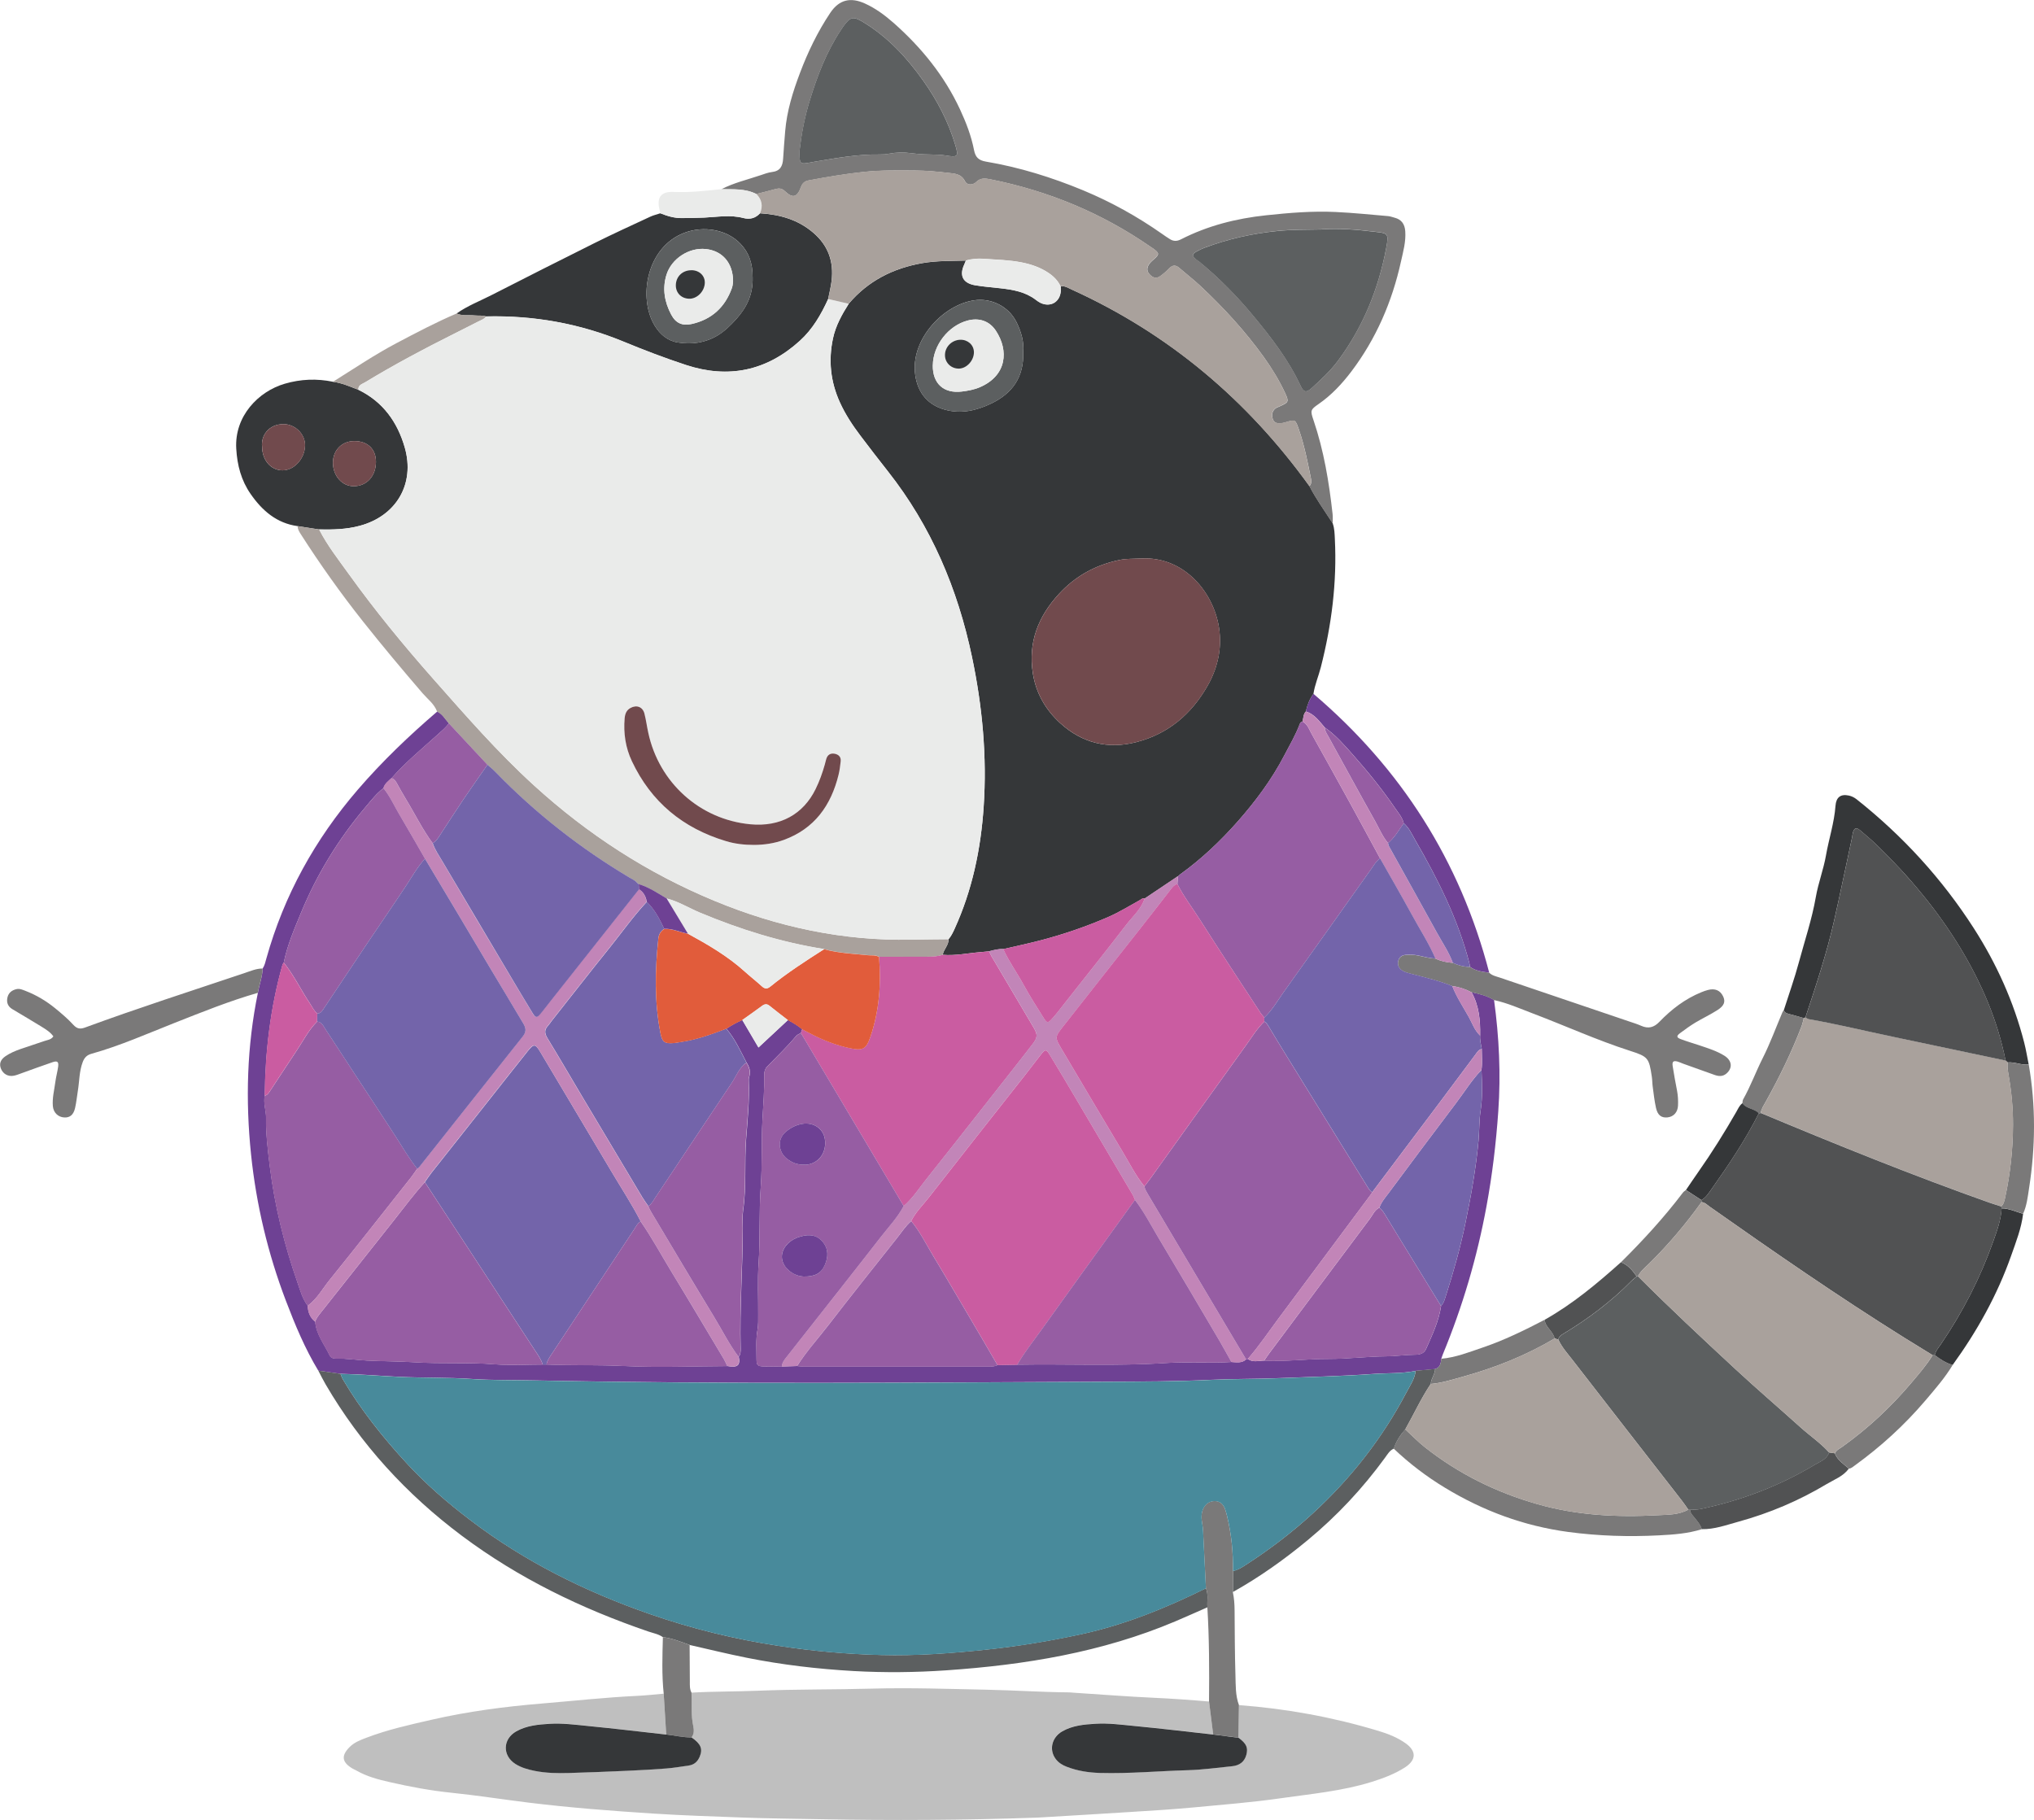<?xml version="1.0" encoding="UTF-8"?>
<svg id="Layer_2" data-name="Layer 2" xmlns="http://www.w3.org/2000/svg" viewBox="0 0 448.29 401.12">
  <defs>
    <style>
      .cls-1 {
        fill: #a9a19c;
      }

      .cls-2 {
        fill: #eaebea;
      }

      .cls-3 {
        fill: #e15c3b;
      }

      .cls-4 {
        fill: #6e4194;
      }

      .cls-5 {
        fill: #488a9b;
      }

      .cls-6 {
        fill: #353739;
      }

      .cls-7 {
        fill: #ca5ca1;
      }

      .cls-8 {
        opacity: .25;
      }

      .cls-9 {
        fill: #714a4d;
      }

      .cls-10 {
        fill: #965da3;
      }

      .cls-11 {
        fill: #5c5f60;
      }

      .cls-12 {
        fill: #7364aa;
      }

      .cls-13 {
        fill: #515253;
      }

      .cls-14 {
        fill: #c285b8;
      }

      .cls-15 {
        fill: #7a7979;
      }
    </style>
  </defs>
  <g id="Layer_2-2" data-name="Layer 2">
    <g>
      <path class="cls-6" d="M293.74,115.4c.39,1.1.4,2.25.46,3.39.48,9.59-.72,18.99-3.09,28.26-.5,1.97-1.33,3.85-1.63,5.88-.87,1.16-1.36,2.48-1.67,3.88-.6.62-.52,1.46-.74,2.21-.29.08-.49.25-.6.55-.9,2.42-2.22,4.63-3.4,6.91-2.8,5.38-6.4,10.19-10.37,14.68-3.78,4.27-7.95,8.22-12.62,11.57-.16.14-.31.29-.47.43l.02-.05c-2.44,1.64-4.89,3.28-7.33,4.92-.49-.15-.79.21-1.16.41-2.23,1.22-4.4,2.58-6.72,3.6-4.83,2.11-9.81,3.83-14.91,5.17-2.77.73-5.58,1.32-8.37,1.97-1.08-.06-2.11.22-3.14.49-.64.06-1.27.13-1.91.18-2.77.22-5.51.83-8.31.59.21-1.23,1.34-2.13,1.29-3.46.57-.66.94-1.43,1.3-2.22,3.91-8.55,5.8-17.6,6.43-26.93.75-11.13-.28-22.13-2.57-33.04-3.15-15.02-8.98-28.8-18.53-40.91-2.05-2.6-4.07-5.22-6.07-7.87-1.74-2.3-3.33-4.7-4.52-7.34-2.06-4.54-2.56-9.25-1.51-14.13.6-2.79,1.96-5.23,3.47-7.61,4.27-5.03,9.77-7.8,16.19-8.93,3.19-.56,6.41-.47,9.63-.57-.11.26-.2.53-.32.79-1.19,2.49-.35,4.19,2.4,4.65,1.84.31,3.71.45,5.57.66,2.73.31,5.42.77,7.7,2.49.34.26.7.52,1.08.71,2.2,1.06,4.31-.15,4.49-2.57.03-.36-.02-.72-.03-1.08.92-.11,1.67.39,2.44.74,21.38,9.7,38.7,24.32,52.39,43.32,1.5,2.88,3.4,5.52,5.16,8.24ZM251.59,123.09c-1.99.08-3.41.04-4.85.33-5.24,1.09-9.67,3.5-13.33,7.46-4.61,5-6.85,10.71-5.77,17.54.69,4.37,2.82,8.03,6.02,10.95,4.8,4.38,10.5,5.83,16.83,4.18,7-1.82,12.08-6.15,15.63-12.36,2.46-4.3,3.36-9.01,2.38-13.76-1.57-7.58-7.93-14.78-16.92-14.34ZM225.51,77.56c.21-2.14-.41-4.42-1.49-6.58-1.74-3.48-5.59-5.36-9.34-4.79-6.81,1.03-13.64,8.39-13.04,15.74.34,4.17,2.51,7.21,6.55,8.34,3.62,1.02,7.03.22,10.26-1.33,4.6-2.2,7.27-5.76,7.06-11.39Z"/>
      <path class="cls-8" d="M273.08,375.81c10.43.78,20.67,2.65,30.69,5.67,2.13.64,4.22,1.45,6.06,2.77,2.36,1.7,2.35,3.65-.18,5.29-2.25,1.45-4.76,2.38-7.3,3.18-6.55,2.05-13.36,2.65-20.1,3.62-6.41.92-12.87,1.42-19.31,2.03-4.58.43-9.18.7-13.77.99-6.53.42-13.07.8-19.6,1.19-.29.02-.58.04-.86.05-16.05.57-32.11.66-48.16.35-5.61-.11-11.23-.15-16.84-.36-6.54-.25-13.09-.45-19.62-.87-9.19-.59-18.36-1.29-27.51-2.41-5.71-.7-11.4-1.6-17.12-2.19-4.58-.47-9.06-1.31-13.53-2.33-2.51-.57-5.03-1.22-7.3-2.52-.31-.18-.65-.31-.96-.49-2.33-1.4-2.5-2.82-.64-4.7,1.05-1.07,2.39-1.57,3.73-2.08,4.65-1.78,9.5-2.85,14.34-3.96,8.01-1.84,16.13-2.9,24.31-3.58,7.02-.58,14.03-1.36,21.07-1.69,1.94-.09,3.87-.32,5.8-.48.18,3,.37,5.99.55,8.99-5.71-.63-11.42-1.32-17.14-1.88-2.86-.28-5.72-.67-8.61-.49-2.52.16-5.05.39-7.3,1.66-3.01,1.7-3.1,5.34-.19,7.19,1.29.82,2.75,1.22,4.24,1.52,2.49.5,5.01.54,7.52.47,4.31-.12,8.63-.3,12.94-.49,2.87-.13,5.75-.28,8.61-.51,1.64-.13,3.28-.42,4.91-.65,1.18-.17,1.94-.86,2.39-1.94.73-1.73.27-2.84-1.79-4.25.58-.74.55-1.64.38-2.45-.53-2.46-.3-4.94-.39-7.4,4.89-.28,9.78-.22,14.67-.42,8.34-.34,16.69-.23,25.04-.46,8.49-.24,16.98.07,25.47.24,5.97.12,11.93.53,17.91.58.36,0,.72.05,1.08.07,5.88.38,11.76.85,17.65,1.12,4.1.19,8.18.48,12.26.83.3,2.42.6,4.84.91,7.26-5.78-.64-11.56-1.35-17.35-1.89-2.86-.27-5.72-.67-8.61-.49-2.52.16-5.04.38-7.3,1.66-2.34,1.32-2.98,4.06-1.48,6.08.62.84,1.47,1.36,2.43,1.73,2.37.92,4.85,1.3,7.38,1.37,6.48.18,12.94-.43,19.41-.61,3.23-.09,6.44-.54,9.66-.87,1.56-.16,2.72-.9,3.15-2.5.43-1.6.02-2.5-1.71-3.77.03-2.4.07-4.79.1-7.19Z"/>
      <path class="cls-4" d="M329.29,220.43c1.11,8.13,1.51,16.29.93,24.5-.49,7.03-1.32,14.01-2.6,20.94-2.06,11.2-5.26,22.07-9.61,32.6-.14.33-.24.68-.35,1.01-.09.97-.23,1.91-1.36,2.26-1.44.13-2.87.27-4.31.4-3.05.63-6.17.45-9.24.67-7.03.51-14.08.65-21.12.94-4.88.2-9.76.12-14.65.36-7.76.38-15.54.38-23.31.42-41.98.18-83.95.58-125.93-.29-4.6-.1-9.2-.01-13.81-.32-5.31-.36-10.64-.21-15.96-.47-4.31-.21-8.61-.58-12.93-.66-1.63-.23-3.26-.47-4.89-.7-2.95-4.88-5.13-10.12-7.15-15.43-3.96-10.4-6.52-21.16-7.67-32.22-1.24-11.93-.92-23.83,1.51-35.63.3-1.8.99-3.51,1.05-5.36.45-.67.61-1.45.82-2.21,3.89-13.94,10.74-26.27,20.16-37.21,5.36-6.22,11.27-11.87,17.5-17.21,1.17.54,1.75,1.68,2.57,2.58-.71,1-1.65,1.76-2.55,2.57-3.43,3.1-7.01,6.04-10.08,9.53-.69.66-1.5,1.21-1.78,2.2-1.56,1.19-2.74,2.72-3.99,4.2-5.94,7.02-10.68,14.77-14.19,23.26-1.48,3.58-3.02,7.15-3.8,10.97-.1.19-.25.37-.3.57-2.65,9.41-3.78,19.03-3.89,28.78-.35,1.67.31,3.28.29,4.93-.05,3.6.39,7.16.83,10.73,1.09,8.75,3.2,17.24,6.1,25.55.61,1.75,1.09,3.58,2.26,5.1.04,1.41.51,2.62,1.64,3.52.24,2.84,2.04,5.01,3.21,7.46.27.56.91.69,1.5.67,2.23-.06,4.44.3,6.66.42,3.51.18,7.03.16,10.55.38,5.87.38,11.78-.02,17.67.45,3.5.28,7.05.05,10.57.05.28,0,.56,0,.83,0,5.67.22,11.34.05,17.01.32,7.6.37,15.23.05,22.85.02,1.94.35,2.94.08,2.49-2.05.44-.55.43-1.21.42-1.86-.23-8.85.46-17.69.48-26.54,0-1.3-.12-2.61.07-3.88.76-5.22.27-10.48.66-15.72.33-4.28.76-8.6.58-12.92,0-.21-.01-.45.06-.64.43-1.2.12-2.26-.55-3.28-1.35-2.57-2.53-5.24-4.45-7.47,1.11-.75,2.28-1.39,3.51-1.92,1.24,2.1,2.48,4.21,3.57,6.07,2.24-2.09,4.37-4.07,6.5-6.06,1.11.57,2.17,1.23,3.14,2.02-.09.27-.19.55-.28.82-.36.23-.82.38-1.08.69-1.97,2.39-4.23,4.51-6.37,6.74-.48.5-.65,1.11-.64,1.78.05,3.31-.2,6.6-.39,9.9-.27,4.95-.02,9.91-.38,14.87-.41,5.58-.09,11.2-.47,16.81-.26,3.73-.06,7.48-.09,11.22,0,1.15.04,2.32-.16,3.44-.38,2.15-.21,4.31-.21,6.46,0,1.38.24,1.55,1.7,1.61,1.29.05,2.59.01,3.89.01,1.12-.04,2.24-.07,3.36-.11.43.04.86.1,1.29.1,13.66,0,27.32,0,40.98,0,.65,0,1.3.02,1.89-.32,1.45-.03,2.9-.06,4.35-.08,10.99-.19,21.99.34,32.99-.38,4.73-.31,9.49.09,14.23-.21,1.12.06,2.28.3,3.23-.58.12-.02.24-.05.36-.09,1.14.84,2.41.38,3.63.36,4.74.27,9.46-.39,14.2-.37,4.24.01,8.45-.54,12.69-.57,2.06-.02,4.14-.33,6.22-.35,1.05,0,2.07-.18,2.55-1.25,1.36-3.08,2.82-6.13,3.32-9.52.63-.65.81-1.51,1.08-2.32,1.67-5.19,3.14-10.44,4.25-15.79,1.25-6.03,2.34-12.09,2.91-18.24.21-2.22.12-4.45.46-6.64.47-3.01.31-6.01.2-9.02.21-1.53.06-3.07.06-4.6-.15-.99-.45-1.96-.36-2.97.06-3.33-.23-6.58-1.9-9.56,1.73.38,3.45.8,4.99,1.74Z"/>
      <path class="cls-15" d="M293.74,115.4c-1.76-2.72-3.66-5.36-5.16-8.24.54-.53.46-1.17.33-1.82-.73-3.6-1.43-7.2-2.64-10.68-.77-2.22-.75-2.23-2.95-1.58-.34.1-.7.19-1.05.21-.67.04-1.35-.03-1.66-.73-.34-.76-.35-1.54.19-2.24.32-.41.82-.57,1.28-.77,1.92-.86,2.04-1.01,1.19-2.85-1.3-2.81-2.91-5.45-4.72-7.98-4.13-5.75-8.9-10.94-14.06-15.76-1.47-1.37-3.07-2.6-4.59-3.92-.82-.71-1.51-.61-2.24.15-.6.62-1.26,1.19-1.96,1.69-.85.6-1.62.35-2.3-.38-.64-.68-.67-1.38-.2-2.16.31-.5.75-.86,1.18-1.25,1.17-1.04,1.14-1.28-.16-2.26-.23-.17-.48-.32-.72-.48-10.69-7.4-22.44-12.26-35.17-14.81-1.17-.23-2.17-.39-3.18.59-.78.76-2.05.7-2.46-.16-.84-1.72-2.38-1.7-3.81-1.87-2.35-.28-4.72-.49-7.09-.51-3.81-.03-7.61-.09-11.42.31-4.08.43-8.11,1.12-12.14,1.87-.83.16-1.36.56-1.68,1.44-.84,2.31-1.84,2.58-3.54.95-.7-.67-1.32-.7-2.13-.47-1.38.39-2.78.72-4.17,1.08-2.45-1.24-5.11-1.02-7.73-1.06,2.76-1.43,5.79-2.12,8.7-3.11.82-.28,1.64-.59,2.49-.69,1.8-.22,2.33-1.31,2.43-2.94.12-2.01.29-4.02.45-6.02.37-4.49,1.69-8.71,3.26-12.86,1.75-4.64,3.89-9.08,6.66-13.23,2.02-3.03,4.56-3.48,7.63-2.1,2.38,1.07,4.47,2.63,6.41,4.34,6.09,5.4,11.14,11.61,14.59,19.04,1.34,2.88,2.47,5.83,3.08,8.95.3,1.52.96,2.25,2.63,2.53,7.39,1.25,14.52,3.47,21.44,6.34,6.13,2.55,11.9,5.75,17.33,9.56.59.41,1.18.83,1.79,1.2.79.48,1.53.48,2.42.03,5.89-3.01,12.18-4.6,18.75-5.3,5.09-.54,10.18-.97,15.29-.73,3.88.18,7.74.58,11.61.91.49.04.98.24,1.46.36,1.53.4,2.21,1.45,2.32,2.99.16,2.27-.45,4.44-.93,6.59-1.95,8.88-5.48,17.09-10.99,24.36-2.04,2.68-4.35,5.16-7.17,7.11-1.83,1.26-1.86,1.45-1.13,3.58,2.28,6.71,3.42,13.64,4.2,20.65.08.71.03,1.44.03,2.15ZM291.27,50.55c-3.23.06-6.45.02-9.68.34-5.55.56-10.91,1.76-16.12,3.7-.6.23-1.19.51-1.75.83-1.04.6-1.05.92-.1,1.74.22.19.48.32.7.5,4.35,3.56,8.28,7.56,11.86,11.88,3.99,4.82,7.83,9.76,10.48,15.49.67,1.44,1.26,1.56,2.46.47,2.07-1.88,4.14-3.78,5.82-6.06,5.48-7.42,8.87-15.72,10.58-24.76.65-3.45.32-3.27-2.84-3.65-3.77-.46-7.58-.76-11.4-.5ZM176.24,33.04c-.05,3.18-.01,3.21,2.45,2.76.28-.05.56-.12.85-.16,4.74-.78,9.48-1.66,14.32-1.59.71.01,1.44-.05,2.14-.18,1.57-.3,3.18-.34,4.73-.12,2.01.29,4.01.29,6.02.35.57.02,1.15.08,1.71.17,2.65.44,2.85.25,2.1-2.29-1.53-5.15-3.99-9.85-7.09-14.22-3.61-5.08-7.79-9.59-13.17-12.86-2.25-1.37-2.87-1.23-4.43.92-.17.23-.32.48-.48.72-3.22,4.84-5.27,10.2-6.95,15.72-1.13,3.72-1.81,7.53-2.19,10.78Z"/>
      <path class="cls-6" d="M100.64,69.09c2.37-1.68,5.08-2.72,7.65-4.03,7.58-3.87,15.17-7.72,22.79-11.51,4.04-2.01,8.15-3.89,12.24-5.79.7-.33,1.48-.5,2.22-.75,1.53.62,3.1,1.09,4.78,1.06,1.65-.02,3.29-.03,4.94-.11,2.85-.14,5.71-.66,8.55.09,1.46.38,2.68.06,3.7-1.04,4.33.28,8.33,1.36,11.74,4.29,3.31,2.84,4.53,6.38,4.03,10.6-.16,1.35-.51,2.68-.77,4.02-1.56,3.43-3.43,6.66-6.26,9.22-7.32,6.63-15.73,8.38-25.06,5.32-4.64-1.52-9.22-3.27-13.74-5.14-9.73-4.02-19.84-5.82-30.34-5.57-.82-.28-1.68-.14-2.52-.22-1.32-.14-2.69.15-3.97-.42ZM165.88,61.17c0-3.13-.79-5.44-2.67-7.43-2.96-3.14-8.11-4.06-12.4-2.42-8.37,3.19-10.21,14.4-6.5,20.47,1.15,1.89,2.81,3.33,5.09,3.69,3.07.49,6.02.09,8.74-1.54,1.63-.98,2.95-2.31,4.2-3.7,2.22-2.49,3.64-5.33,3.54-9.08Z"/>
      <path class="cls-11" d="M70.15,302.09c1.63.23,3.26.47,4.89.7.17.4.29.82.51,1.19,4,6.79,8.89,12.91,14.23,18.68,4.21,4.55,8.9,8.59,13.83,12.34,12.02,9.17,25.4,15.79,39.62,20.74,9.26,3.22,18.75,5.55,28.46,7.02,7.47,1.14,14.98,1.81,22.52,2,7.77.2,15.51-.37,23.24-1.19,7.02-.75,13.96-1.89,20.85-3.39,9.63-2.09,18.68-5.78,27.49-10.13.59,1.36.2,2.8.33,4.2-2.37,1.04-4.73,2.1-7.11,3.11-16.11,6.81-33.09,9.59-50.4,10.78-6.82.47-13.64.54-20.48.16-7.92-.45-15.76-1.37-23.52-2.92-4.23-.84-8.42-1.88-12.62-2.83-1.93-.7-3.83-1.47-5.89-1.72-.96-.68-2.12-.87-3.2-1.24-14.74-5.04-28.62-11.75-41.13-21.12-12.19-9.13-22.29-20.15-29.99-33.33-.58-.99-1.09-2.03-1.62-3.05Z"/>
      <path class="cls-6" d="M65.61,115.96c-4.64-.63-7.84-3.43-10.38-7.1-2.07-2.98-2.95-6.32-3.16-9.96-.43-7.19,4.9-12.64,10.7-14.33,3.53-1.03,7.05-1.16,10.62-.43,1.97.26,3.77,1.07,5.6,1.77,5.4,2.63,8.6,7.1,10.21,12.7,2.31,8.03-1.84,15.09-9.89,17.27-2.95.8-5.96.86-8.98.81-1.57-.24-3.15-.48-4.72-.73ZM57.76,98.38c0,3.01,1.9,5.26,4.48,5.28,2.58.03,4.95-2.58,4.99-5.49.04-2.52-2.24-4.77-4.91-4.69-3.1.09-4.79,2.49-4.57,4.9ZM82.86,101.82c.02-2.82-1.83-4.6-4.76-4.61-2.73,0-4.72,2.01-4.72,4.76,0,2.9,2.02,5.19,4.56,5.19,2.86,0,4.9-2.2,4.92-5.34Z"/>
      <path class="cls-1" d="M65.61,115.96c1.57.24,3.15.48,4.72.73,1.81,3.54,4.27,6.66,6.57,9.87,5.76,8.02,12.02,15.64,18.55,23.03,7.15,8.09,14.24,16.23,22.24,23.52,11.83,10.78,25.04,19.35,39.83,25.46,13.87,5.73,28.26,8.84,43.32,8.53,2.74-.06,5.47-.07,8.21-.1.05,1.33-1.08,2.22-1.29,3.46-1.1.34-2.23.42-3.37.41-3.55,0-7.1.01-10.65.02-.79-.48-1.68-.3-2.53-.38-3.21-.32-6.44-.47-9.58-1.32-9.48-1.5-18.56-4.34-27.39-8.04-2.44-1.02-4.71-2.46-7.31-3.11-1.97-1.2-3.91-2.49-6.15-3.17v.04c-.14-.13-.28-.25-.43-.38-.42-.52-1.04-.76-1.59-1.09-10.87-6.48-20.76-14.2-29.57-23.3-.55-.56-1.17-1.05-1.76-1.58-2.84-3.05-5.68-6.09-8.52-9.14-.82-.9-1.39-2.04-2.57-2.57-.61-1.69-2.07-2.75-3.18-4.03-4.5-5.23-8.93-10.52-13.21-15.92-4.87-6.15-9.41-12.54-13.64-19.14-.35-.55-.71-1.09-.71-1.77Z"/>
      <path class="cls-6" d="M393.17,222.58c1.11-3.48,2.34-6.92,3.29-10.45,1.29-4.8,2.89-9.52,3.75-14.45.54-3.08,1.69-6.06,2.23-9.14.64-3.66,1.83-7.21,2.1-10.94.14-1.87,1.12-2.65,2.94-2.26.65.14,1.19.42,1.72.83,10.16,8.06,18.8,17.49,25.81,28.4,5.02,7.82,8.81,16.2,11.12,25.22.41,1.58.66,3.2.99,4.81-1.58.23-3.06-.61-4.64-.44-.15-.14-.31-.28-.46-.42-1.76-8.85-5.27-17-9.9-24.69-5.04-8.36-11.27-15.77-18.23-22.57-1.23-1.2-2.55-2.31-3.87-3.43-.9-.76-1.35-.6-1.66.52-.08.28-.08.57-.14.85-1.33,6.18-2.6,12.37-4,18.54-1.63,7.23-3.99,14.26-6.31,21.29-.12.04-.25.09-.37.14-1.03-.29-2.05-.6-3.09-.86-.57-.15-1.12-.28-1.3-.94Z"/>
      <path class="cls-15" d="M329.29,220.43c-1.54-.94-3.25-1.36-4.98-1.74-1.33-.69-2.73-1.17-4.23-1.35-2.79-1.14-5.71-1.82-8.61-2.59-.83-.22-1.69-.37-2.42-.84-.72-.47-1.07-1.16-.9-2.02.18-.88.79-1.34,1.66-1.42.93-.08,1.85-.04,2.77.14,1.26.24,2.49.64,3.79.66,1.21.58,2.5.85,3.83.94,1.2.56,2.46.88,3.79.9,1.26.9,2.73,1.1,4.21,1.26.64.65,1.51.81,2.32,1.08,9.52,3.23,19.04,6.45,28.55,9.68.88.3,1.78.57,2.63.95,1.59.71,2.82.39,4.04-.88,2.65-2.75,5.65-5.05,9.23-6.51.46-.19.94-.36,1.42-.49,1.58-.43,2.76.07,3.39,1.42.54,1.15.24,2.05-1.27,3.01-1.57,1-3.27,1.8-4.87,2.76-1.16.7-2.27,1.51-3.36,2.32-.82.61-.79.96.14,1.31,1.41.53,2.86.95,4.29,1.43,1.84.62,3.7,1.2,5.36,2.24,1.69,1.07,1.83,2.73.42,3.93-.82.69-1.71.62-2.64.28-2.3-.83-4.61-1.64-6.91-2.47-.41-.15-.8-.35-1.21-.46-.91-.25-1.22,0-1.08.97.28,1.85.63,3.68.98,5.52.2,1.07.25,2.15.2,3.22-.07,1.5-1.01,2.48-2.37,2.6-1.32.11-2.13-.49-2.49-2.13-.34-1.54-.51-3.12-.72-4.68-.1-.71-.08-1.44-.19-2.15-.62-4.19-.83-4.44-4.87-5.74-7.27-2.34-14.22-5.51-21.35-8.21-2.82-1.07-5.59-2.31-8.55-2.95Z"/>
      <path class="cls-15" d="M57.88,213.46c-.05,1.84-.75,3.56-1.05,5.36-6.3,1.81-12.38,4.27-18.46,6.67-6.02,2.38-11.95,5.01-18.2,6.76-.98.27-1.55.81-1.93,1.8-.79,2.06-.73,4.24-1.08,6.36-.21,1.28-.33,2.57-.62,3.83-.35,1.49-1.15,2.11-2.36,2.05-1.35-.07-2.4-1.03-2.53-2.49-.16-1.81.32-3.57.55-5.35.15-1.14.47-2.26.62-3.39.13-1.06-.18-1.31-1.24-.95-2.32.78-4.61,1.64-6.91,2.46-.54.19-1.08.42-1.64.52-1.23.24-2.33-.38-2.8-1.5-.45-1.07-.17-2.01.96-2.79,1.01-.7,2.15-1.17,3.3-1.58,1.77-.62,3.56-1.17,5.32-1.79.65-.23,1.43-.25,1.95-1.01-.66-.95-1.65-1.54-2.59-2.13-2.14-1.33-4.32-2.59-6.48-3.89-.99-.6-1.3-1.51-1.04-2.6.25-1.02.99-1.56,1.96-1.79.75-.18,1.42.16,2.08.41,2.37.92,4.53,2.22,6.49,3.82,1.39,1.14,2.78,2.31,3.98,3.63.84.92,1.55.98,2.63.58,11.62-4.27,23.4-8.06,35.14-12,1.29-.43,2.56-1,3.96-.99Z"/>
      <path class="cls-15" d="M375.07,337.04c-3.05.96-6.22,1.19-9.37,1.35-6.69.35-13.35.15-20.03-.74-9.82-1.32-18.83-4.66-27.25-9.78-4.06-2.46-7.8-5.32-11.24-8.58.52-1.61,1.42-3,2.54-4.26,1.43,1.31,2.78,2.72,4.3,3.92,7.43,5.87,15.74,9.98,24.86,12.57,8.7,2.48,17.56,2.92,26.5,2.43,2.24-.12,4.62-.06,6.71-1.23.14,0,.27.02.41.03.03.69.47,1.14.88,1.64.67.81,1.38,1.61,1.7,2.65Z"/>
      <path class="cls-15" d="M266.12,354.25c-.13-1.4.26-2.84-.34-4.2-.19-3.66-.38-7.32-.55-10.98-.05-1.08-.06-2.15-.26-3.22-.21-1.13-.29-2.29.24-3.39.52-1.08,1.43-1.65,2.59-1.63,1.12.02,1.84.73,2.2,1.78.17.47.3.96.42,1.45.98,4,1.38,8.07,1.31,12.18,0,1.55-.01,3.1-.02,4.64.29,1.33.38,2.68.39,4.04.04,4.79.04,9.57.19,14.35.07,2.18-.02,4.42.77,6.53-.03,2.4-.07,4.79-.1,7.19-1.86-.24-3.72-.48-5.58-.72-.3-2.42-.61-4.84-.91-7.26.06-6.93.05-13.86-.37-20.78Z"/>
      <path class="cls-4" d="M328.2,214.36c-1.48-.16-2.95-.36-4.21-1.26-.05-.28-.08-.57-.15-.85-2.5-9.68-6.95-18.5-11.92-27.1-.75-1.29-1.35-2.71-2.54-3.71-.31-1.3-1.19-2.28-1.91-3.34-2.84-4.15-6-8.04-9.33-11.8-1.89-2.14-3.78-4.31-6.16-5.96-1.21-1.39-2.28-2.95-4.17-3.54.31-1.4.8-2.72,1.67-3.88,19.31,16.44,32.33,36.84,38.73,61.42Z"/>
      <path class="cls-11" d="M271.73,350.89c0-1.55.01-3.1.02-4.65.95-.17,1.75-.66,2.54-1.16,5.34-3.43,10.39-7.25,15.06-11.54,8.39-7.71,15.33-16.57,20.64-26.68.79-1.51,1.84-2.95,2.01-4.74,1.44-.13,2.87-.27,4.3-.4-.02,1.18-.91,2.11-.96,3.29-2.14,3.19-3.73,6.68-5.61,10.01-1.12,1.26-2.02,2.64-2.54,4.26-.91.39-1.36,1.22-1.91,1.97-4.91,6.75-10.56,12.8-17,18.14-5.2,4.31-10.66,8.2-16.55,11.49Z"/>
      <path class="cls-6" d="M445.89,267.51c-.38,3.22-1.57,6.21-2.63,9.23-3.06,8.69-7.51,16.65-12.9,24.1-1.49-.41-2.74-1.25-3.95-2.16.21-.95.85-1.66,1.37-2.43,4.8-7.05,8.67-14.6,11.52-22.63.83-2.35,1.71-4.74,1.85-7.29,1.68,0,3.16.76,4.73,1.2Z"/>
      <path class="cls-13" d="M375.07,337.04c-.32-1.04-1.03-1.83-1.7-2.65-.41-.49-.85-.95-.88-1.64.86,0,1.71-.03,2.56-.22,8.83-1.89,17.16-5.05,24.9-9.7,1.18-.71,2.66-1.18,3.17-2.71.42.06.85.12,1.27.18.58,1.55,1.95,2.36,3.09,3.39-1.23,1.69-3.18,2.38-4.87,3.39-6.1,3.66-12.6,6.42-19.49,8.31-2.67.73-5.26,1.7-8.07,1.64Z"/>
      <path class="cls-15" d="M407.5,323.7c-1.14-1.03-2.52-1.85-3.09-3.39.31-.71,1-1,1.58-1.41,5.69-4.05,10.75-8.78,15.25-14.1,1.66-1.96,3.36-3.91,4.72-6.12.16,0,.31-.01.47-.02,1.21.92,2.46,1.76,3.95,2.16-1.7,2.83-3.87,5.31-5.99,7.81-4.6,5.41-9.82,10.18-15.58,14.35-.41.29-.77.65-1.3.71Z"/>
      <path class="cls-15" d="M445.89,267.51c-1.57-.44-3.05-1.2-4.73-1.2-.03-.13-.06-.27-.09-.4.55-.53.7-1.25.85-1.95,1.15-5.29,1.72-10.66,1.74-16.05.01-3.73-.36-7.47-1.01-11.16-.15-.86-.26-1.71-.16-2.57,1.58-.17,3.06.67,4.64.44,1.58,9.09,1.49,18.19.07,27.28-.29,1.89-.5,3.83-1.31,5.61Z"/>
      <path class="cls-15" d="M315.34,305.02c.05-1.17.94-2.1.96-3.29,1.13-.35,1.27-1.29,1.36-2.26,3.17-.28,6.11-1.45,9.08-2.46,4.76-1.61,9.26-3.82,13.7-6.13.05.84.52,1.47,1.03,2.08.5.61.96,1.25,1.2,2.02-6.34,3.76-13.13,6.47-20.21,8.43-2.34.65-4.67,1.4-7.12,1.61Z"/>
      <path class="cls-1" d="M78.99,85.91c-1.83-.7-3.63-1.51-5.6-1.77,4.62-2.88,9.13-5.94,13.96-8.49,4.37-2.31,8.75-4.62,13.3-6.56,1.28.57,2.65.28,3.97.42.84.09,1.7-.05,2.52.22-.43.64-1.16.83-1.78,1.16-1.73.89-3.47,1.76-5.2,2.63-6.69,3.35-13.3,6.86-19.71,10.75-.64.39-1.55.58-1.46,1.64Z"/>
      <path class="cls-15" d="M146.1,360.83c2.06.25,3.96,1.02,5.89,1.72.02,2.66.03,5.32.05,7.99,0,.86-.06,1.73.37,2.53.09,2.47-.14,4.95.39,7.4.17.81.2,1.7-.38,2.45-1.89.02-3.73-.43-5.59-.65-.18-3-.37-5.99-.55-8.99-.44-4.15-.29-8.3-.18-12.46Z"/>
      <path class="cls-2" d="M167.52,47c-1.02,1.1-2.24,1.42-3.7,1.04-2.84-.74-5.7-.22-8.55-.09-1.64.08-3.29.09-4.94.11-1.67.03-3.24-.45-4.78-1.06-.05-.21-.1-.42-.15-.62-.76-2.81.23-4.21,3.08-4.08,3.52.16,6.99-.24,10.47-.61,2.62.04,5.27-.18,7.73,1.06,1.24,1.23,1.48,2.65.84,4.25Z"/>
      <path class="cls-15" d="M393.17,222.58c.18.66.73.8,1.3.94,1.04.26,2.06.57,3.09.86-.17.62-.29,1.26-.52,1.86-2.19,5.71-4.87,11.18-7.84,16.53-.45.81-1,1.58-1.14,2.54-.14.03-.28.05-.43.06-.98-1.1-2.74-.94-3.61-2.22.05-.28.03-.6.16-.83,1.66-2.94,2.81-6.12,4.33-9.13,1.64-3.25,2.89-6.69,4.32-10.05.08-.19.22-.37.33-.55Z"/>
      <path class="cls-13" d="M342.67,294.98c-.24-.77-.7-1.4-1.2-2.02-.5-.61-.97-1.24-1.03-2.08,6.17-3.47,11.56-7.98,16.81-12.68,1.58.58,2.56,1.83,3.48,3.13-.38.32-.8.61-1.15.97-4.5,4.57-9.58,8.39-15.07,11.69-.51.31-.96.63-1.07,1.26-.26-.09-.52-.18-.78-.27Z"/>
      <path class="cls-6" d="M384.04,243.15c.87,1.28,2.63,1.12,3.61,2.22-2.95,5.85-6.58,11.27-10.36,16.61-.66.93-1.26,1.93-2.29,2.53-1.14-.74-2.28-1.49-3.42-2.23.93-1.36,1.85-2.74,2.8-4.09,2.98-4.24,5.72-8.64,8.3-13.13.39-.68.69-1.44,1.36-1.92Z"/>
      <path class="cls-15" d="M371.57,262.28c1.14.74,2.28,1.49,3.42,2.23.01.14.02.28.03.42-3.48,4.86-7.34,9.41-11.6,13.61-.87.85-1.85,1.62-2.41,2.74-.09.02-.18.04-.27.05-.92-1.31-1.9-2.55-3.48-3.13,4.88-4.84,9.52-9.89,13.67-15.37.17-.22.43-.37.65-.55Z"/>
      <path class="cls-2" d="M78.99,85.91c-.1-1.06.82-1.25,1.46-1.64,6.4-3.88,13.01-7.39,19.71-10.75,1.74-.87,3.48-1.74,5.2-2.63.63-.33,1.35-.52,1.78-1.16,10.5-.25,20.61,1.55,30.34,5.57,4.52,1.87,9.1,3.61,13.74,5.14,9.33,3.06,17.74,1.31,25.06-5.32,2.83-2.56,4.69-5.79,6.26-9.22,1.51.35,3.01.7,4.52,1.05-1.5,2.38-2.87,4.82-3.47,7.61-1.05,4.87-.55,9.58,1.51,14.13,1.2,2.64,2.79,5.04,4.52,7.34,2,2.64,4.02,5.27,6.07,7.87,9.55,12.11,15.38,25.9,18.53,40.91,2.29,10.91,3.32,21.91,2.57,33.04-.63,9.32-2.52,18.37-6.43,26.93-.36.79-.73,1.56-1.3,2.22-2.74.03-5.47.04-8.21.1-15.06.31-29.46-2.8-43.32-8.53-14.79-6.11-28-14.68-39.83-25.46-8-7.29-15.09-15.43-22.24-23.52-6.53-7.4-12.79-15.02-18.55-23.03-2.3-3.21-4.77-6.32-6.57-9.87,3.02.06,6.02,0,8.98-.81,8.05-2.17,12.2-9.24,9.89-17.27-1.61-5.6-4.81-10.08-10.21-12.7ZM166.17,186.22c2.25-.02,4.45-.33,6.56-1.1,6.77-2.47,10.42-7.6,12.08-14.37.24-.97.37-1.98.47-2.98.1-.95-.47-1.49-1.35-1.65-.9-.17-1.54.22-1.82,1.12-.13.41-.22.83-.33,1.25-.53,1.87-1.18,3.69-2.04,5.44-2.72,5.52-7.78,8.37-14.39,7.74-11.15-1.06-20.13-9.2-22.48-20.17-.3-1.41-.49-2.84-.85-4.23-.38-1.47-1.7-1.98-3.04-1.25-.92.5-1.23,1.31-1.32,2.31-.28,3.3.2,6.48,1.61,9.46,4.24,8.97,11.25,14.75,20.71,17.59,2,.6,4.08.84,6.18.84Z"/>
      <path class="cls-1" d="M187.05,66.95c-1.51-.35-3.01-.7-4.52-1.05.26-1.34.61-2.67.77-4.02.5-4.22-.72-7.75-4.03-10.6-3.41-2.93-7.41-4-11.74-4.29.65-1.6.4-3.02-.84-4.25,1.39-.36,2.79-.69,4.17-1.08.82-.23,1.43-.2,2.13.47,1.7,1.63,2.71,1.36,3.54-.95.32-.88.84-1.28,1.68-1.44,4.03-.76,8.05-1.44,12.14-1.87,3.82-.41,7.62-.34,11.42-.31,2.37.02,4.74.23,7.09.51,1.43.17,2.97.15,3.81,1.87.42.86,1.69.92,2.46.16,1-.98,2.01-.83,3.18-.59,12.73,2.55,24.49,7.41,35.17,14.81.24.16.49.31.72.48,1.3.98,1.33,1.22.16,2.26-.43.39-.87.74-1.18,1.25-.47.78-.43,1.48.2,2.16.68.73,1.45.98,2.3.38.7-.5,1.36-1.07,1.96-1.69.74-.76,1.42-.86,2.24-.15,1.52,1.32,3.12,2.55,4.59,3.92,5.16,4.82,9.93,10.01,14.06,15.76,1.81,2.52,3.43,5.16,4.72,7.98.85,1.85.73,1.99-1.19,2.85-.46.21-.96.36-1.28.77-.54.7-.53,1.48-.19,2.24.31.7.99.77,1.66.73.35-.02.71-.11,1.05-.21,2.2-.64,2.18-.64,2.95,1.58,1.21,3.48,1.91,7.08,2.64,10.68.13.65.21,1.29-.33,1.82-13.7-19-31.01-33.61-52.39-43.32-.77-.35-1.52-.85-2.44-.74-.59-1.28-1.56-2.21-2.72-2.98-1.77-1.17-3.72-1.84-5.78-2.25-2.75-.55-5.56-.61-8.34-.81-1.37-.1-2.72-.01-4.03.39-3.22.1-6.44,0-9.63.57-6.42,1.13-11.93,3.9-16.19,8.93Z"/>
      <path class="cls-7" d="M193.74,210.88c3.55,0,7.1-.02,10.66-.02,1.14,0,2.27-.08,3.37-.41,2.8.24,5.54-.37,8.31-.59.64-.05,1.27-.12,1.91-.18.19.39.36.79.58,1.16,3.07,5.2,6.14,10.39,9.21,15.58.96,1.62.93,2.26-.19,3.71-1.01,1.31-2.02,2.61-3.04,3.91-6.79,8.63-13.55,17.28-20.39,25.87-1.6,2.01-2.99,4.22-4.98,5.92-7.55-12.72-15.11-25.43-22.66-38.15.09-.27.19-.55.28-.82.51.26,1.02.51,1.52.78,2.86,1.52,5.85,2.71,9.03,3.38,2.84.6,3.57.18,4.49-2.52,1.95-5.73,2.38-11.62,1.9-17.61Z"/>
      <path class="cls-10" d="M260.06,192.74c4.67-3.35,8.84-7.3,12.62-11.57,3.97-4.49,7.57-9.31,10.37-14.68,1.19-2.28,2.5-4.49,3.4-6.91.11-.3.31-.47.6-.55,1.14.54,1.46,1.71,2.01,2.68,2.83,5.07,5.65,10.14,8.45,15.23,2.24,4.08,4.45,8.18,6.67,12.27-.92.62-1.44,1.6-2.06,2.46-6.41,8.98-12.76,18.01-19.19,26.98-1.37,1.91-2.53,4-4.28,5.63-.27-.33-.58-.64-.81-1-4.48-6.86-9.01-13.69-13.4-20.61-1.65-2.61-3.56-5.06-4.95-7.83.04-.57.08-1.14.12-1.72,0,0-.02.05-.02.05.16-.14.31-.29.47-.43Z"/>
      <path class="cls-9" d="M251.59,123.09c8.99-.45,15.35,6.76,16.92,14.34.98,4.75.08,9.46-2.38,13.76-3.55,6.21-8.63,10.54-15.63,12.36-6.33,1.65-12.03.19-16.83-4.18-3.2-2.92-5.33-6.57-6.02-10.95-1.08-6.84,1.16-12.54,5.77-17.54,3.65-3.96,8.09-6.37,13.33-7.46,1.43-.3,2.86-.26,4.85-.33Z"/>
      <path class="cls-14" d="M259.62,193.12c-.04.57-.08,1.14-.12,1.72-.83.22-1.25.9-1.73,1.53-2.19,2.84-4.4,5.67-6.62,8.49-5.68,7.22-11.38,14.42-17.05,21.65-1.61,2.06-1.56,2.27-.2,4.56,4.51,7.59,8.98,15.21,13.53,22.78,1.55,2.57,2.87,5.3,4.8,7.63.11.66.46,1.2.79,1.76,2.13,3.59,4.26,7.18,6.39,10.77,5.07,8.54,10.15,17.07,15.23,25.61-.95.88-2.11.65-3.23.59-.91-1.63-1.8-3.27-2.75-4.88-4.42-7.49-8.82-14.99-13.3-22.45-1.7-2.83-3.22-5.78-5.22-8.42-.17-.39-.31-.8-.53-1.17-4.05-6.87-8.1-13.75-12.16-20.61-2.01-3.4-4.02-6.81-6.08-10.18-.8-1.31-1.01-1.29-1.97-.06-1.19,1.53-2.36,3.08-3.56,4.6-7.06,8.97-14.15,17.92-21.17,26.93-1.32,1.69-2.89,3.19-3.85,5.15-1.22,1.03-2.07,2.38-3.04,3.61-5.13,6.47-10.28,12.93-15.32,19.46-2.28,2.95-4.8,5.72-6.79,8.89-1.12.04-2.24.07-3.36.11.04-.84.53-1.47,1.02-2.09,1.42-1.8,2.84-3.61,4.26-5.41,5.5-6.99,11.02-13.96,16.47-20.99,1.75-2.26,3.75-4.34,5.1-6.9,1.99-1.69,3.37-3.9,4.98-5.92,6.84-8.59,13.6-17.24,20.39-25.87,1.02-1.3,2.03-2.6,3.04-3.91,1.12-1.45,1.15-2.08.19-3.71-3.07-5.19-6.15-10.38-9.21-15.58-.22-.37-.39-.77-.58-1.16,1.03-.27,2.06-.56,3.14-.49,1.25,2.76,3.03,5.21,4.48,7.86,1.37,2.52,2.93,4.95,4.46,7.38.68,1.09.93,1.11,1.76.19.96-1.06,1.83-2.21,2.72-3.34,4.58-5.81,9.19-11.59,13.7-17.45,1.43-1.86,3.29-3.45,4.05-5.78,2.44-1.64,4.89-3.28,7.33-4.92Z"/>
      <path class="cls-7" d="M252.28,198.04c-.76,2.34-2.62,3.92-4.05,5.78-4.51,5.86-9.12,11.64-13.7,17.45-.89,1.13-1.75,2.28-2.72,3.34-.83.92-1.08.89-1.76-.19-1.53-2.43-3.08-4.86-4.46-7.38-1.44-2.65-3.23-5.1-4.48-7.86,2.79-.65,5.6-1.24,8.37-1.97,5.1-1.34,10.09-3.06,14.91-5.17,2.32-1.01,4.49-2.38,6.72-3.6.37-.2.67-.56,1.16-.41Z"/>
      <path class="cls-11" d="M225.51,77.56c.22,5.63-2.46,9.19-7.06,11.39-3.23,1.55-6.64,2.34-10.26,1.33-4.04-1.13-6.21-4.18-6.55-8.34-.6-7.35,6.23-14.71,13.04-15.74,3.75-.57,7.6,1.31,9.34,4.79,1.08,2.15,1.7,4.43,1.49,6.58ZM205.59,80.49c-.06,4.06,2.41,6.3,6.44,5.8,1.35-.17,2.69-.41,3.96-.96,5.96-2.58,6.37-8.1,3.5-12.44-1.43-2.16-3.71-2.91-6.22-2.24-4.25,1.12-7.61,5.43-7.67,9.84Z"/>
      <path class="cls-14" d="M304.18,189.21c-2.22-4.09-4.43-8.19-6.67-12.27-2.8-5.09-5.62-10.16-8.45-15.23-.55-.98-.87-2.14-2.01-2.68.23-.74.15-1.59.74-2.21,1.89.59,2.96,2.15,4.17,3.54.03.76.46,1.34.8,1.97,3.44,6.23,6.82,12.48,10.31,18.68.91,1.62,1.62,3.37,2.84,4.81.09.27.13.57.27.81,3.5,6.32,7.04,12.61,10.51,18.95,1.2,2.19,2.64,4.26,3.5,6.63-1.33-.09-2.62-.36-3.83-.94-1.45-3.37-3.45-6.46-5.21-9.67-2.27-4.16-4.65-8.26-6.98-12.38Z"/>
      <path class="cls-2" d="M212.87,57.45c1.32-.4,2.66-.48,4.03-.39,2.79.2,5.59.26,8.34.81,2.05.41,4.01,1.08,5.78,2.25,1.16.77,2.12,1.7,2.72,2.98.01.36.06.72.03,1.08-.19,2.43-2.29,3.64-4.49,2.57-.38-.19-.74-.45-1.08-.71-2.28-1.72-4.96-2.18-7.7-2.49-1.86-.21-3.73-.35-5.57-.66-2.75-.46-3.58-2.16-2.4-4.65.12-.26.22-.53.32-.79Z"/>
      <path class="cls-14" d="M260.06,192.74c-.16.14-.31.29-.47.43.16-.14.31-.29.47-.43Z"/>
      <path class="cls-6" d="M267.4,382.29c1.86.24,3.72.48,5.58.72,1.73,1.27,2.14,2.17,1.71,3.77-.44,1.6-1.59,2.35-3.15,2.5-3.22.32-6.44.78-9.66.87-6.47.18-12.93.79-19.41.61-2.54-.07-5.01-.45-7.38-1.37-.96-.37-1.81-.89-2.43-1.73-1.5-2.02-.85-4.75,1.48-6.08,2.26-1.28,4.78-1.51,7.3-1.66,2.89-.18,5.75.22,8.61.49,5.79.55,11.57,1.25,17.35,1.89Z"/>
      <path class="cls-6" d="M146.83,382.28c1.86.22,3.7.66,5.59.65,2.05,1.41,2.52,2.52,1.79,4.25-.46,1.08-1.21,1.77-2.39,1.94-1.64.23-3.27.52-4.91.65-2.87.23-5.74.38-8.61.51-4.31.19-8.62.37-12.94.49-2.52.07-5.03.03-7.52-.47-1.49-.3-2.95-.7-4.24-1.52-2.91-1.85-2.82-5.5.19-7.19,2.25-1.27,4.78-1.5,7.3-1.66,2.89-.18,5.75.21,8.61.49,5.72.56,11.43,1.24,17.14,1.88Z"/>
      <path class="cls-5" d="M311.99,302.14c-.17,1.79-1.22,3.22-2.01,4.74-5.3,10.11-12.24,18.97-20.64,26.68-4.67,4.29-9.72,8.11-15.06,11.54-.79.5-1.59.99-2.54,1.16.07-4.12-.34-8.18-1.31-12.18-.12-.49-.26-.97-.42-1.45-.36-1.04-1.08-1.75-2.2-1.78-1.16-.02-2.07.55-2.59,1.63-.53,1.09-.46,2.26-.24,3.39.2,1.07.21,2.14.26,3.22.17,3.66.36,7.32.55,10.98-8.8,4.35-17.85,8.03-27.48,10.13-6.89,1.5-13.83,2.65-20.85,3.39-7.73.82-15.47,1.39-23.24,1.19-7.54-.19-15.05-.86-22.52-2-9.71-1.48-19.2-3.8-28.46-7.02-14.23-4.95-27.6-11.57-39.62-20.74-4.93-3.76-9.62-7.79-13.83-12.34-5.33-5.77-10.23-11.89-14.23-18.68-.22-.37-.34-.79-.51-1.19,4.32.08,8.62.46,12.93.66,5.32.25,10.66.11,15.96.47,4.61.31,9.21.22,13.81.32,41.97.87,83.95.47,125.93.29,7.76-.03,15.55-.04,23.31-.42,4.89-.24,9.77-.15,14.65-.36,7.04-.29,14.09-.43,21.12-.94,3.08-.22,6.2-.05,9.24-.67Z"/>
      <path class="cls-10" d="M274.64,299.62c-5.08-8.54-10.15-17.07-15.23-25.61-2.13-3.59-4.26-7.18-6.39-10.77-.33-.56-.68-1.11-.79-1.76.44-.57.88-1.13,1.3-1.71,7.02-9.79,14.01-19.6,21.07-29.36,1.29-1.79,2.44-3.71,4.05-5.26.46.26.71.68.98,1.12,1.33,2.22,2.67,4.43,4.03,6.63,5.93,9.59,11.86,19.18,17.79,28.78.27.43.54.85.99,1.11-.12.18-.23.37-.36.54-6.73,9.04-13.46,18.08-20.19,27.13-2.27,3.05-4.39,6.22-6.9,9.09-.12.04-.23.07-.36.09Z"/>
      <path class="cls-7" d="M200.83,269.12c.96-1.96,2.53-3.46,3.85-5.15,7.02-9.01,14.11-17.96,21.17-26.93,1.2-1.52,2.36-3.08,3.56-4.6.96-1.22,1.16-1.25,1.97.06,2.06,3.37,4.07,6.78,6.08,10.18,4.06,6.87,8.11,13.74,12.16,20.61.22.37.35.78.53,1.17-1.26,1.75-2.53,3.49-3.79,5.25-5.63,7.82-11.29,15.62-16.88,23.47-1.79,2.51-3.73,4.93-5.28,7.62-1.45.03-2.9.06-4.35.08-1.15-1.99-2.3-3.98-3.46-5.96-3.57-6.06-7.11-12.14-10.74-18.17-1.55-2.57-2.89-5.29-4.81-7.63Z"/>
      <path class="cls-12" d="M302.44,262.77c-.45-.26-.72-.67-.99-1.11-5.92-9.59-11.86-19.18-17.79-28.78-1.36-2.2-2.7-4.41-4.03-6.63-.26-.44-.52-.86-.98-1.12,0-.29,0-.57,0-.86,1.75-1.63,2.91-3.71,4.28-5.63,6.43-8.97,12.78-18,19.19-26.98.62-.86,1.13-1.84,2.06-2.46,2.33,4.12,4.71,8.22,6.98,12.38,1.75,3.21,3.75,6.29,5.21,9.67-1.3-.02-2.53-.41-3.79-.66-.92-.18-1.85-.22-2.77-.14-.87.08-1.49.54-1.66,1.42-.17.86.18,1.56.9,2.02.73.47,1.59.62,2.42.84,2.9.77,5.83,1.45,8.61,2.59.93,2.39,2.35,4.53,3.6,6.75.79,1.41,1.3,3.01,2.53,4.16-.09,1.02.21,1.99.36,2.97-.72.13-1.03.75-1.41,1.25-2.54,3.38-5.05,6.79-7.59,10.17-5.04,6.71-10.08,13.42-15.12,20.12Z"/>
      <path class="cls-12" d="M120.44,300.76c-.28,0-.56,0-.83,0-.31-1.13-1.01-2.07-1.63-3.02-8.1-12.41-16.22-24.79-24.34-37.19.5-.7.96-1.43,1.5-2.11,3.29-4.18,6.6-8.34,9.9-12.51,3.74-4.73,7.47-9.48,11.23-14.2,1.41-1.76,1.72-1.7,2.85.19,5.21,8.77,10.46,17.53,15.66,26.31,2.16,3.65,4.5,7.19,6.43,10.97-.72.42-1.05,1.17-1.48,1.81-6.1,9.2-12.18,18.41-18.27,27.62-.44.66-.88,1.31-1.01,2.12Z"/>
      <path class="cls-12" d="M160.07,226.74c1.92,2.23,3.1,4.9,4.45,7.47-1.62,1.12-2.23,2.97-3.26,4.5-5.65,8.42-11.25,16.88-16.87,25.31-.43.65-.78,1.39-1.5,1.81-.44-.65-.92-1.29-1.33-1.97-4.4-7.35-8.79-14.7-13.17-22.06-2.58-4.33-5.1-8.69-7.73-12.99-.62-1.02-.71-1.82.11-2.71.29-.31.52-.69.78-1.03,4.28-5.42,8.53-10.87,12.86-16.25,2.7-3.36,5.19-6.9,8.15-10.05,1.73,1.69,2.83,3.79,3.84,5.94-.76.5-1.2,1.17-1.3,2.11-.73,6.96-.89,13.9.45,20.81.39,2.02.89,2.42,2.92,2.25.57-.05,1.14-.16,1.7-.25,3.43-.51,6.67-1.69,9.9-2.92Z"/>
      <path class="cls-10" d="M199.17,265.81c-1.35,2.56-3.35,4.64-5.1,6.9-5.45,7.03-10.98,14-16.47,20.99-1.42,1.8-2.84,3.61-4.26,5.41-.49.62-.98,1.24-1.02,2.09-1.3,0-2.59.03-3.89-.01-1.47-.05-1.7-.23-1.7-1.61,0-2.15-.17-4.31.21-6.46.2-1.12.15-2.29.16-3.44.03-3.74-.17-7.5.09-11.22.38-5.6.07-11.23.47-16.81.36-4.97.1-9.92.38-14.87.18-3.3.44-6.59.39-9.9-.01-.67.16-1.28.64-1.78,2.14-2.23,4.4-4.35,6.37-6.74.26-.31.71-.46,1.08-.69,7.55,12.72,15.11,25.43,22.66,38.15ZM177.11,281.35c2.52.05,3.89-.72,4.68-2.55.76-1.75.84-3.51-.45-5.07-1.31-1.59-3.03-1.76-4.89-1.2-.27.08-.55.16-.82.27-2.06.82-3.39,2.56-3.31,4.33.08,1.75,1.59,3.43,3.67,4.04.48.14.99.16,1.11.18ZM177.53,256.7c-.14,0,.23.02.58-.05,2.58-.46,4.14-2.86,3.69-5.65-.37-2.27-2.52-3.72-4.99-3.3-1.36.23-2.54.82-3.62,1.76-2.11,1.82-1.42,4.57.13,5.82,1.09.88,2.27,1.5,4.22,1.42Z"/>
      <path class="cls-10" d="M67.81,287.8c-1.17-1.51-1.65-3.35-2.26-5.1-2.9-8.3-5.02-16.8-6.1-25.55-.44-3.57-.88-7.13-.83-10.73.02-1.65-.64-3.26-.29-4.93.64-.11.93-.64,1.24-1.11,1.94-2.93,3.84-5.87,5.79-8.78,1.47-2.19,2.65-4.58,4.55-6.46,1.03.1,1.36.99,1.82,1.69,2.18,3.29,4.32,6.61,6.48,9.91,3.03,4.62,6.09,9.22,9.08,13.87,1.51,2.35,2.92,4.77,4.67,6.97-.46.64-.88,1.31-1.37,1.93-5.96,7.54-11.89,15.1-17.92,22.57-1.57,1.94-2.78,4.2-4.85,5.72Z"/>
      <path class="cls-10" d="M93.63,260.55c8.12,12.39,16.24,24.78,24.34,37.19.62.95,1.32,1.89,1.63,3.02-3.53,0-7.07.23-10.57-.05-5.89-.48-11.79-.08-17.67-.45-3.52-.23-7.04-.2-10.55-.38-2.22-.11-4.43-.48-6.66-.42-.6.02-1.24-.11-1.5-.67-1.16-2.44-2.97-4.61-3.21-7.46.25-.77.75-1.38,1.24-2,5.44-6.86,10.86-13.73,16.31-20.59,2.18-2.75,4.26-5.59,6.64-8.18Z"/>
      <path class="cls-10" d="M224.19,300.79c1.54-2.69,3.48-5.1,5.28-7.62,5.59-7.85,11.25-15.65,16.88-23.47,1.26-1.75,2.53-3.5,3.79-5.25,2.01,2.64,3.53,5.59,5.22,8.42,4.47,7.46,8.88,14.95,13.3,22.45.95,1.61,1.83,3.25,2.75,4.88-4.74.29-9.5-.11-14.23.21-10.99.72-21.99.19-32.99.38Z"/>
      <path class="cls-3" d="M160.07,226.74c-3.22,1.23-6.46,2.4-9.9,2.92-.57.08-1.13.2-1.7.25-2.02.16-2.53-.24-2.92-2.25-1.34-6.91-1.18-13.86-.45-20.81.1-.94.54-1.61,1.3-2.11,1.83-.1,3.47.75,5.22,1.06,4.42,2.42,8.77,4.94,12.53,8.35,1.23,1.11,2.54,2.12,3.76,3.24.65.6,1.18.62,1.87.06,3.74-3.04,7.79-5.65,11.85-8.24,3.14.86,6.37,1,9.58,1.32.85.09,1.74-.09,2.53.38.48,5.99.05,11.88-1.9,17.61-.92,2.7-1.65,3.12-4.49,2.52-3.18-.67-6.17-1.86-9.03-3.38-.5-.27-1.01-.52-1.52-.78-.97-.79-2.03-1.45-3.14-2.02-1.35-1.05-2.72-2.07-4.04-3.15-.62-.51-1.11-.41-1.7.03-1.43,1.06-2.89,2.08-4.34,3.11-1.23.53-2.4,1.17-3.51,1.92Z"/>
      <path class="cls-14" d="M93.63,260.55c-2.38,2.6-4.46,5.43-6.64,8.18-5.44,6.86-10.87,13.73-16.31,20.59-.49.62-.99,1.23-1.24,2-1.13-.9-1.6-2.11-1.64-3.52,2.07-1.52,3.29-3.78,4.85-5.72,6.03-7.48,11.96-15.04,17.92-22.57.49-.62.92-1.28,1.37-1.93.16-.14.35-.26.48-.43,7.59-9.58,15.17-19.17,22.78-28.73.8-1,.78-1.77.11-2.88-4.83-8-9.58-16.06-14.37-24.09-2.43-4.08-4.87-8.14-7.3-12.22-1.87-3.23-3.7-6.47-5.61-9.67-1.17-1.96-2.09-4.08-3.55-5.87.27-.99,1.09-1.55,1.78-2.2.62.15.91.63,1.19,1.14.63,1.12,1.23,2.25,1.91,3.34,2.01,3.27,3.67,6.76,5.97,9.85.49,1.44,1.36,2.69,2.12,3.98,4.89,8.3,9.81,16.58,14.73,24.86,1.69,2.84,3.38,5.68,5.1,8.51.73,1.2,1,1.21,1.86.18.74-.88,1.42-1.81,2.13-2.71,6.51-8.23,13.02-16.45,19.53-24.68,1.02.66,1.52,1.63,1.72,2.8-2.96,3.15-5.45,6.69-8.15,10.05-4.33,5.38-8.58,10.83-12.86,16.25-.27.34-.49.71-.78,1.03-.82.88-.73,1.69-.11,2.71,2.62,4.3,5.15,8.66,7.73,12.99,4.38,7.36,8.77,14.71,13.17,22.06.41.68.88,1.31,1.33,1.96.19.38.35.79.57,1.15,4.64,7.76,9.24,15.55,13.95,23.27,1.79,2.94,3.31,6.04,5.4,8.79.45,2.13-.55,2.4-2.49,2.05-.25-.51-.46-1.05-.75-1.54-3.82-6.4-7.62-12.81-11.51-19.18-2.27-3.73-4.35-7.58-6.84-11.18-1.93-3.78-4.27-7.32-6.43-10.97-5.2-8.78-10.44-17.54-15.66-26.31-1.12-1.89-1.44-1.96-2.85-.19-3.76,4.72-7.49,9.47-11.23,14.2-3.3,4.17-6.61,8.33-9.9,12.51-.53.68-1,1.4-1.5,2.11Z"/>
      <path class="cls-10" d="M200.83,269.12c1.93,2.34,3.26,5.05,4.81,7.63,3.63,6.03,7.17,12.11,10.74,18.17,1.17,1.98,2.31,3.97,3.46,5.96-.59.34-1.24.32-1.89.32-13.66,0-27.32,0-40.98,0-.43,0-.86-.07-1.29-.1,1.98-3.18,4.51-5.94,6.79-8.89,5.04-6.54,10.19-12.99,15.32-19.46.98-1.23,1.83-2.58,3.04-3.61Z"/>
      <path class="cls-10" d="M317.6,287.83c-.5,3.39-1.96,6.43-3.32,9.52-.47,1.08-1.5,1.25-2.55,1.25-2.08.01-4.16.33-6.22.35-4.24.03-8.45.58-12.69.57-4.73-.02-9.45.64-14.2.38.36-.53.71-1.08,1.1-1.6,7.4-9.91,14.79-19.81,22.21-29.7.64-.85,1.03-1.92,2.08-2.43.7.54,1.11,1.3,1.56,2.04.89,1.47,1.79,2.94,2.69,4.41,3.11,5.08,6.23,10.15,9.34,15.22Z"/>
      <path class="cls-10" d="M84.51,173.71c1.46,1.79,2.38,3.91,3.55,5.87,1.91,3.2,3.74,6.45,5.61,9.67-1.7,1.88-2.92,4.08-4.3,6.17-2.77,4.19-5.62,8.32-8.42,12.49-3.16,4.71-6.3,9.43-9.44,14.15-.4.59-.73,1.27-1.56,1.35-.74-.61-1.12-1.47-1.63-2.24-1.99-2.97-3.53-6.23-5.78-9.02.78-3.82,2.32-7.39,3.8-10.97,3.51-8.49,8.25-16.24,14.19-23.26,1.25-1.48,2.44-3.02,3.99-4.2Z"/>
      <path class="cls-10" d="M162.79,299.05c-2.09-2.75-3.61-5.86-5.4-8.79-4.7-7.72-9.31-15.51-13.95-23.27-.22-.37-.38-.77-.57-1.15.72-.42,1.07-1.16,1.5-1.81,5.63-8.44,11.23-16.89,16.87-25.31,1.03-1.54,1.64-3.39,3.26-4.5.66,1.01.97,2.08.55,3.28-.07.2-.07.43-.06.64.18,4.32-.26,8.64-.58,12.92-.4,5.24.1,10.5-.66,15.72-.19,1.27-.07,2.59-.07,3.88-.02,8.85-.71,17.69-.48,26.54.02.65.02,1.3-.42,1.86Z"/>
      <path class="cls-10" d="M141.2,269.21c2.49,3.59,4.57,7.45,6.84,11.18,3.88,6.36,7.68,12.78,11.51,19.18.29.49.5,1.03.75,1.54-7.62.02-15.25.34-22.85-.03-5.68-.27-11.35-.1-17.01-.32.13-.8.57-1.46,1.01-2.12,6.09-9.2,12.17-18.42,18.27-27.62.43-.65.76-1.4,1.48-1.81Z"/>
      <path class="cls-12" d="M317.6,287.83c-3.11-5.07-6.23-10.15-9.34-15.22-.9-1.47-1.8-2.93-2.69-4.41-.45-.74-.86-1.5-1.56-2.04.44-1.24,1.3-2.22,2.07-3.25,4.91-6.61,9.84-13.21,14.81-19.77,1.86-2.45,3.47-5.09,5.62-7.32.11,3.01.27,6.01-.2,9.02-.34,2.19-.26,4.42-.46,6.64-.57,6.15-1.66,12.21-2.91,18.24-1.11,5.34-2.58,10.59-4.25,15.79-.26.81-.45,1.67-1.08,2.32Z"/>
      <path class="cls-10" d="M95.36,185.84c-2.3-3.1-3.96-6.58-5.97-9.85-.67-1.09-1.28-2.22-1.91-3.34-.28-.51-.58-.99-1.19-1.14,3.06-3.49,6.64-6.44,10.08-9.53.9-.81,1.84-1.57,2.55-2.57,2.84,3.05,5.68,6.09,8.52,9.14-1.73,2.48-3.48,4.94-5.17,7.44-1.93,2.86-3.79,5.77-5.68,8.66-.32.49-.71.9-1.23,1.19Z"/>
      <path class="cls-14" d="M326.51,235.82c-2.15,2.22-3.76,4.86-5.62,7.32-4.97,6.56-9.9,13.16-14.81,19.77-.76,1.03-1.62,2.01-2.07,3.25-1.05.5-1.44,1.58-2.08,2.42-7.42,9.89-14.81,19.8-22.21,29.7-.39.52-.73,1.07-1.1,1.6-1.22.01-2.49.47-3.63-.36,2.5-2.87,4.63-6.04,6.9-9.09,6.73-9.04,13.46-18.08,20.19-27.13.13-.17.24-.36.36-.54,5.04-6.71,10.09-13.41,15.12-20.12,2.54-3.38,5.05-6.79,7.59-10.17.38-.5.69-1.12,1.41-1.25,0,1.53.15,3.07-.06,4.6Z"/>
      <path class="cls-7" d="M62.52,212.14c2.25,2.8,3.79,6.06,5.78,9.02.52.77.9,1.63,1.63,2.24,0,.58-.02,1.15-.03,1.73-1.9,1.88-3.08,4.27-4.55,6.46-1.95,2.91-3.86,5.86-5.79,8.78-.31.47-.6,1-1.24,1.11.12-9.75,1.24-19.37,3.9-28.78.06-.2.2-.38.3-.57Z"/>
      <path class="cls-2" d="M163.58,224.81c1.45-1.03,2.91-2.05,4.34-3.11.59-.44,1.08-.54,1.7-.03,1.32,1.08,2.69,2.1,4.04,3.15-2.13,1.98-4.26,3.96-6.5,6.05-1.1-1.86-2.33-3.97-3.57-6.07Z"/>
      <path class="cls-14" d="M326.21,228.25c-1.23-1.15-1.73-2.75-2.53-4.16-1.25-2.22-2.68-4.35-3.6-6.75,1.5.17,2.89.66,4.23,1.35,1.67,2.98,1.96,6.23,1.9,9.56Z"/>
      <path class="cls-11" d="M291.27,50.55c3.82-.25,7.62.04,11.4.5,3.17.38,3.5.2,2.84,3.65-1.71,9.04-5.09,17.34-10.58,24.76-1.68,2.27-3.75,4.17-5.82,6.06-1.2,1.09-1.79.96-2.46-.47-2.66-5.74-6.49-10.68-10.48-15.49-3.58-4.32-7.51-8.32-11.86-11.88-.22-.18-.49-.31-.7-.5-.94-.82-.93-1.14.1-1.74.56-.32,1.15-.61,1.75-.83,5.21-1.95,10.57-3.15,16.12-3.7,3.24-.32,6.45-.28,9.68-.34Z"/>
      <path class="cls-11" d="M176.24,33.04c.37-3.25,1.05-7.06,2.19-10.78,1.68-5.52,3.73-10.88,6.95-15.72.16-.24.31-.49.48-.72,1.56-2.15,2.18-2.29,4.43-.92,5.38,3.27,9.56,7.78,13.17,12.86,3.1,4.37,5.56,9.07,7.09,14.22.76,2.54.56,2.73-2.1,2.29-.56-.09-1.14-.15-1.71-.17-2.01-.05-4.01-.06-6.02-.35-1.55-.22-3.15-.18-4.73.12-.7.14-1.43.19-2.14.18-4.84-.07-9.57.8-14.32,1.59-.28.05-.56.11-.85.16-2.47.45-2.5.42-2.45-2.76Z"/>
      <path class="cls-11" d="M165.88,61.17c.1,3.75-1.32,6.6-3.54,9.08-1.24,1.39-2.56,2.72-4.2,3.7-2.73,1.63-5.67,2.02-8.74,1.54-2.28-.36-3.94-1.8-5.09-3.69-3.71-6.07-1.87-17.28,6.5-20.47,4.29-1.64,9.44-.72,12.4,2.42,1.88,1.99,2.68,4.3,2.67,7.43ZM161.57,61.95c-.03-4.04-2.39-6.68-6-7.06-3.71-.4-7.59,2.12-8.69,5.7-.94,3.06-.41,5.99,1.05,8.74.99,1.88,2.43,2.54,4.5,2.08,4.41-.98,7.36-3.68,8.88-7.93.21-.59.22-1.26.26-1.53Z"/>
      <path class="cls-9" d="M57.76,98.38c-.23-2.41,1.47-4.81,4.57-4.9,2.67-.08,4.95,2.17,4.91,4.69-.05,2.91-2.41,5.52-4.99,5.49-2.58-.03-4.49-2.28-4.48-5.28Z"/>
      <path class="cls-9" d="M82.86,101.82c-.02,3.14-2.06,5.35-4.92,5.34-2.54,0-4.56-2.29-4.56-5.19,0-2.75,1.99-4.77,4.72-4.76,2.94,0,4.78,1.79,4.76,4.61Z"/>
      <path class="cls-12" d="M95.36,185.84c.51-.29.91-.7,1.23-1.19,1.89-2.89,3.75-5.8,5.68-8.66,1.69-2.51,3.44-4.96,5.17-7.44.59.52,1.21,1.01,1.76,1.58,8.81,9.09,18.7,16.82,29.57,23.3.55.33,1.17.57,1.59,1.09.14.13.29.25.43.38,0,0,0-.04,0-.04.02.38.04.75.06,1.13-6.51,8.23-13.02,16.45-19.53,24.68-.71.9-1.4,1.83-2.13,2.71-.87,1.03-1.13,1.02-1.86-.18-1.72-2.82-3.41-5.66-5.1-8.51-4.92-8.28-9.83-16.56-14.73-24.86-.76-1.29-1.63-2.54-2.12-3.98Z"/>
      <path class="cls-2" d="M181.63,209.18c-4.06,2.59-8.11,5.2-11.85,8.24-.69.56-1.21.54-1.87-.06-1.22-1.11-2.54-2.13-3.76-3.24-3.76-3.41-8.11-5.93-12.53-8.35-1.56-2.59-3.13-5.17-4.69-7.76,2.6.65,4.87,2.09,7.31,3.11,8.83,3.7,17.92,6.54,27.39,8.04Z"/>
      <path class="cls-4" d="M146.93,198.02c1.56,2.59,3.13,5.17,4.69,7.76-1.75-.31-3.39-1.16-5.22-1.06-1.02-2.15-2.11-4.25-3.84-5.94-.2-1.17-.7-2.14-1.72-2.8-.02-.38-.04-.75-.06-1.13,2.24.69,4.17,1.97,6.15,3.17Z"/>
      <path class="cls-4" d="M140.79,194.89c-.14-.13-.29-.25-.43-.38.14.13.29.25.43.38Z"/>
      <path class="cls-1" d="M388.07,245.31c.13-.96.69-1.72,1.14-2.54,2.96-5.34,5.65-10.82,7.84-16.53.23-.6.35-1.24.52-1.86.12-.05.25-.09.37-.14.25.13.49.33.76.38,6.22,1.09,12.35,2.59,18.52,3.88,8.28,1.73,16.55,3.49,24.83,5.24.15.14.31.28.46.42-.11.87,0,1.71.16,2.57.65,3.69,1.03,7.43,1.01,11.16-.02,5.4-.59,10.77-1.74,16.05-.15.7-.3,1.42-.85,1.95-.82-.26-1.65-.5-2.46-.79-17.07-6.04-33.84-12.84-50.54-19.81Z"/>
      <path class="cls-13" d="M442.03,233.75c-8.28-1.75-16.55-3.5-24.83-5.24-6.17-1.29-12.3-2.79-18.52-3.88-.27-.05-.51-.25-.76-.38,2.32-7.03,4.68-14.06,6.31-21.29,1.39-6.17,2.67-12.36,4-18.54.06-.28.06-.58.14-.85.31-1.12.77-1.28,1.66-.52,1.31,1.11,2.64,2.23,3.87,3.43,6.96,6.81,13.19,14.21,18.23,22.57,4.63,7.69,8.14,15.84,9.9,24.69Z"/>
      <path class="cls-12" d="M320.2,212.2c-.87-2.37-2.3-4.44-3.5-6.63-3.47-6.33-7.01-12.63-10.51-18.95-.14-.24-.18-.54-.27-.81,1.46-1.21,2.36-2.86,3.45-4.36,1.19,1,1.79,2.41,2.54,3.71,4.97,8.59,9.43,17.41,11.92,27.1.07.28.1.56.15.85-1.33-.02-2.59-.34-3.79-.9Z"/>
      <path class="cls-11" d="M343.45,295.26c.11-.63.56-.95,1.07-1.26,5.49-3.3,10.57-7.12,15.07-11.69.35-.35.76-.65,1.15-.97.09-.01.18-.03.27-.05,7.01,7.02,14.26,13.78,21.53,20.52,4.69,4.34,9.55,8.51,14.3,12.78,2.08,1.87,4.42,3.45,6.3,5.54-.51,1.54-1.99,2-3.17,2.72-7.74,4.65-16.08,7.81-24.9,9.7-.85.18-1.7.21-2.56.22-.13-.01-.27-.02-.41-.03-.46-.65-.88-1.31-1.37-1.93-8.02-10.32-16.07-20.63-24.07-30.97-1.14-1.47-2.4-2.86-3.2-4.57Z"/>
      <path class="cls-1" d="M343.45,295.26c.8,1.71,2.07,3.1,3.2,4.57,8,10.34,16.05,20.65,24.07,30.97.48.62.91,1.29,1.37,1.93-2.09,1.18-4.47,1.11-6.71,1.23-8.94.48-17.8.05-26.5-2.43-9.11-2.6-17.43-6.7-24.86-12.57-1.52-1.2-2.87-2.61-4.3-3.92,1.88-3.33,3.48-6.82,5.61-10.01,2.45-.21,4.78-.95,7.12-1.61,7.08-1.97,13.87-4.68,20.21-8.43.26.09.52.18.78.27Z"/>
      <path class="cls-10" d="M309.38,181.46c-1.09,1.5-2,3.15-3.45,4.36-1.22-1.44-1.93-3.19-2.84-4.81-3.49-6.2-6.87-12.45-10.31-18.68-.35-.63-.78-1.22-.8-1.97,2.38,1.65,4.27,3.83,6.16,5.96,3.32,3.76,6.49,7.65,9.33,11.8.73,1.06,1.6,2.04,1.91,3.34Z"/>
      <path class="cls-13" d="M388.07,245.31c16.7,6.97,33.47,13.77,50.54,19.81.81.29,1.64.52,2.46.79.03.13.06.27.09.4-.14,2.55-1.02,4.94-1.85,7.29-2.85,8.04-6.71,15.58-11.52,22.63-.52.77-1.16,1.48-1.37,2.43-.16,0-.31.01-.47.02-2.08-1.28-4.17-2.56-6.25-3.85-14.6-9.13-28.76-18.93-42.83-28.84-.58-.41-1.08-.97-1.85-1.05,0-.14-.02-.28-.03-.42,1.03-.6,1.63-1.6,2.29-2.53,3.77-5.34,7.4-10.76,10.36-16.61.14,0,.29-.03.43-.06Z"/>
      <path class="cls-1" d="M375.02,264.94c.77.08,1.27.65,1.85,1.05,14.07,9.92,28.23,19.71,42.83,28.84,2.07,1.3,4.17,2.57,6.25,3.85-1.36,2.2-3.05,4.16-4.72,6.12-4.5,5.32-9.56,10.05-15.25,14.1-.58.41-1.27.7-1.58,1.41-.42-.06-.85-.12-1.27-.18-1.88-2.09-4.22-3.67-6.3-5.54-4.76-4.27-9.61-8.44-14.3-12.78-7.27-6.74-14.52-13.5-21.53-20.52.56-1.13,1.55-1.89,2.41-2.74,4.27-4.2,8.12-8.75,11.6-13.61Z"/>
      <path class="cls-9" d="M166.17,186.22c-2.1,0-4.18-.23-6.18-.84-9.46-2.84-16.47-8.61-20.71-17.59-1.41-2.98-1.89-6.17-1.61-9.46.09-1,.4-1.82,1.32-2.31,1.34-.72,2.66-.22,3.04,1.25.36,1.39.54,2.82.85,4.23,2.35,10.97,11.33,19.11,22.48,20.17,6.61.63,11.68-2.22,14.39-7.74.86-1.75,1.51-3.57,2.04-5.44.12-.41.2-.84.33-1.25.28-.89.92-1.28,1.82-1.12.87.16,1.45.7,1.35,1.65-.11,1-.23,2-.47,2.98-1.66,6.77-5.31,11.9-12.08,14.37-2.11.77-4.32,1.09-6.56,1.1Z"/>
      <path class="cls-7" d="M278.65,224.28c0,.29,0,.57,0,.86-1.61,1.55-2.76,3.47-4.05,5.26-7.06,9.76-14.05,19.57-21.07,29.36-.42.58-.87,1.14-1.3,1.71-1.93-2.33-3.26-5.06-4.81-7.63-4.55-7.57-9.02-15.19-13.53-22.78-1.36-2.3-1.41-2.5.2-4.56,5.66-7.23,11.37-14.43,17.05-21.65,2.22-2.82,4.43-5.65,6.62-8.49.49-.63.9-1.31,1.73-1.53,1.39,2.77,3.3,5.22,4.95,7.83,4.39,6.92,8.92,13.75,13.4,20.61.23.36.54.67.81,1Z"/>
      <path class="cls-2" d="M205.59,80.49c.06-4.41,3.42-8.72,7.67-9.84,2.52-.67,4.8.08,6.22,2.24,2.87,4.34,2.46,9.86-3.5,12.44-1.27.55-2.61.79-3.96.96-4.03.5-6.49-1.74-6.44-5.8ZM211.62,74.88c-1.91.06-3.43,1.64-3.35,3.5.07,1.67,1.45,2.92,3.14,2.86,1.72-.07,3.29-1.85,3.24-3.67-.04-1.57-1.36-2.74-3.03-2.69Z"/>
      <path class="cls-4" d="M177.11,281.35c-.13-.02-.64-.04-1.11-.18-2.09-.6-3.6-2.29-3.67-4.04-.08-1.77,1.26-3.52,3.31-4.33.27-.11.54-.18.82-.27,1.87-.56,3.59-.39,4.89,1.2,1.28,1.56,1.2,3.32.45,5.07-.79,1.82-2.17,2.59-4.68,2.55Z"/>
      <path class="cls-4" d="M177.53,256.7c-1.94.08-3.13-.54-4.22-1.42-1.54-1.25-2.24-4-.13-5.82,1.08-.93,2.26-1.52,3.62-1.76,2.47-.42,4.62,1.03,4.99,3.3.45,2.78-1.11,5.19-3.69,5.65-.35.06-.71.06-.58.05Z"/>
      <path class="cls-12" d="M69.91,225.14c0-.58.02-1.15.03-1.73.84-.08,1.17-.76,1.56-1.35,3.15-4.72,6.28-9.44,9.44-14.15,2.8-4.17,5.65-8.3,8.42-12.49,1.38-2.09,2.61-4.3,4.3-6.17,2.43,4.07,4.87,8.14,7.3,12.22,4.78,8.03,9.54,16.08,14.37,24.09.66,1.1.68,1.87-.11,2.88-7.61,9.56-15.19,19.15-22.78,28.73-.13.17-.32.28-.48.43-1.75-2.19-3.16-4.61-4.67-6.97-2.99-4.65-6.05-9.25-9.08-13.87-2.16-3.3-4.3-6.62-6.48-9.91-.46-.69-.78-1.59-1.82-1.69Z"/>
      <path class="cls-2" d="M161.57,61.95c-.04.27-.05.94-.26,1.53-1.52,4.25-4.47,6.95-8.88,7.93-2.06.46-3.5-.2-4.5-2.08-1.46-2.75-1.99-5.69-1.05-8.74,1.1-3.58,4.98-6.1,8.69-5.7,3.61.39,5.97,3.02,6,7.06ZM152.46,59.55c-1.98-.04-3.47,1.35-3.5,3.28-.03,1.72,1.2,2.97,2.96,3,1.74.03,3.36-1.62,3.43-3.48.06-1.56-1.18-2.77-2.88-2.81Z"/>
      <path class="cls-6" d="M211.62,74.88c1.67-.05,2.99,1.12,3.03,2.69.05,1.82-1.53,3.6-3.24,3.67-1.69.06-3.08-1.19-3.14-2.86-.07-1.85,1.44-3.43,3.35-3.5Z"/>
      <path class="cls-6" d="M152.46,59.55c1.7.04,2.94,1.24,2.88,2.81-.07,1.86-1.69,3.51-3.43,3.48-1.75-.03-2.99-1.29-2.96-3,.04-1.93,1.52-3.32,3.5-3.28Z"/>
    </g>
  </g>
</svg>